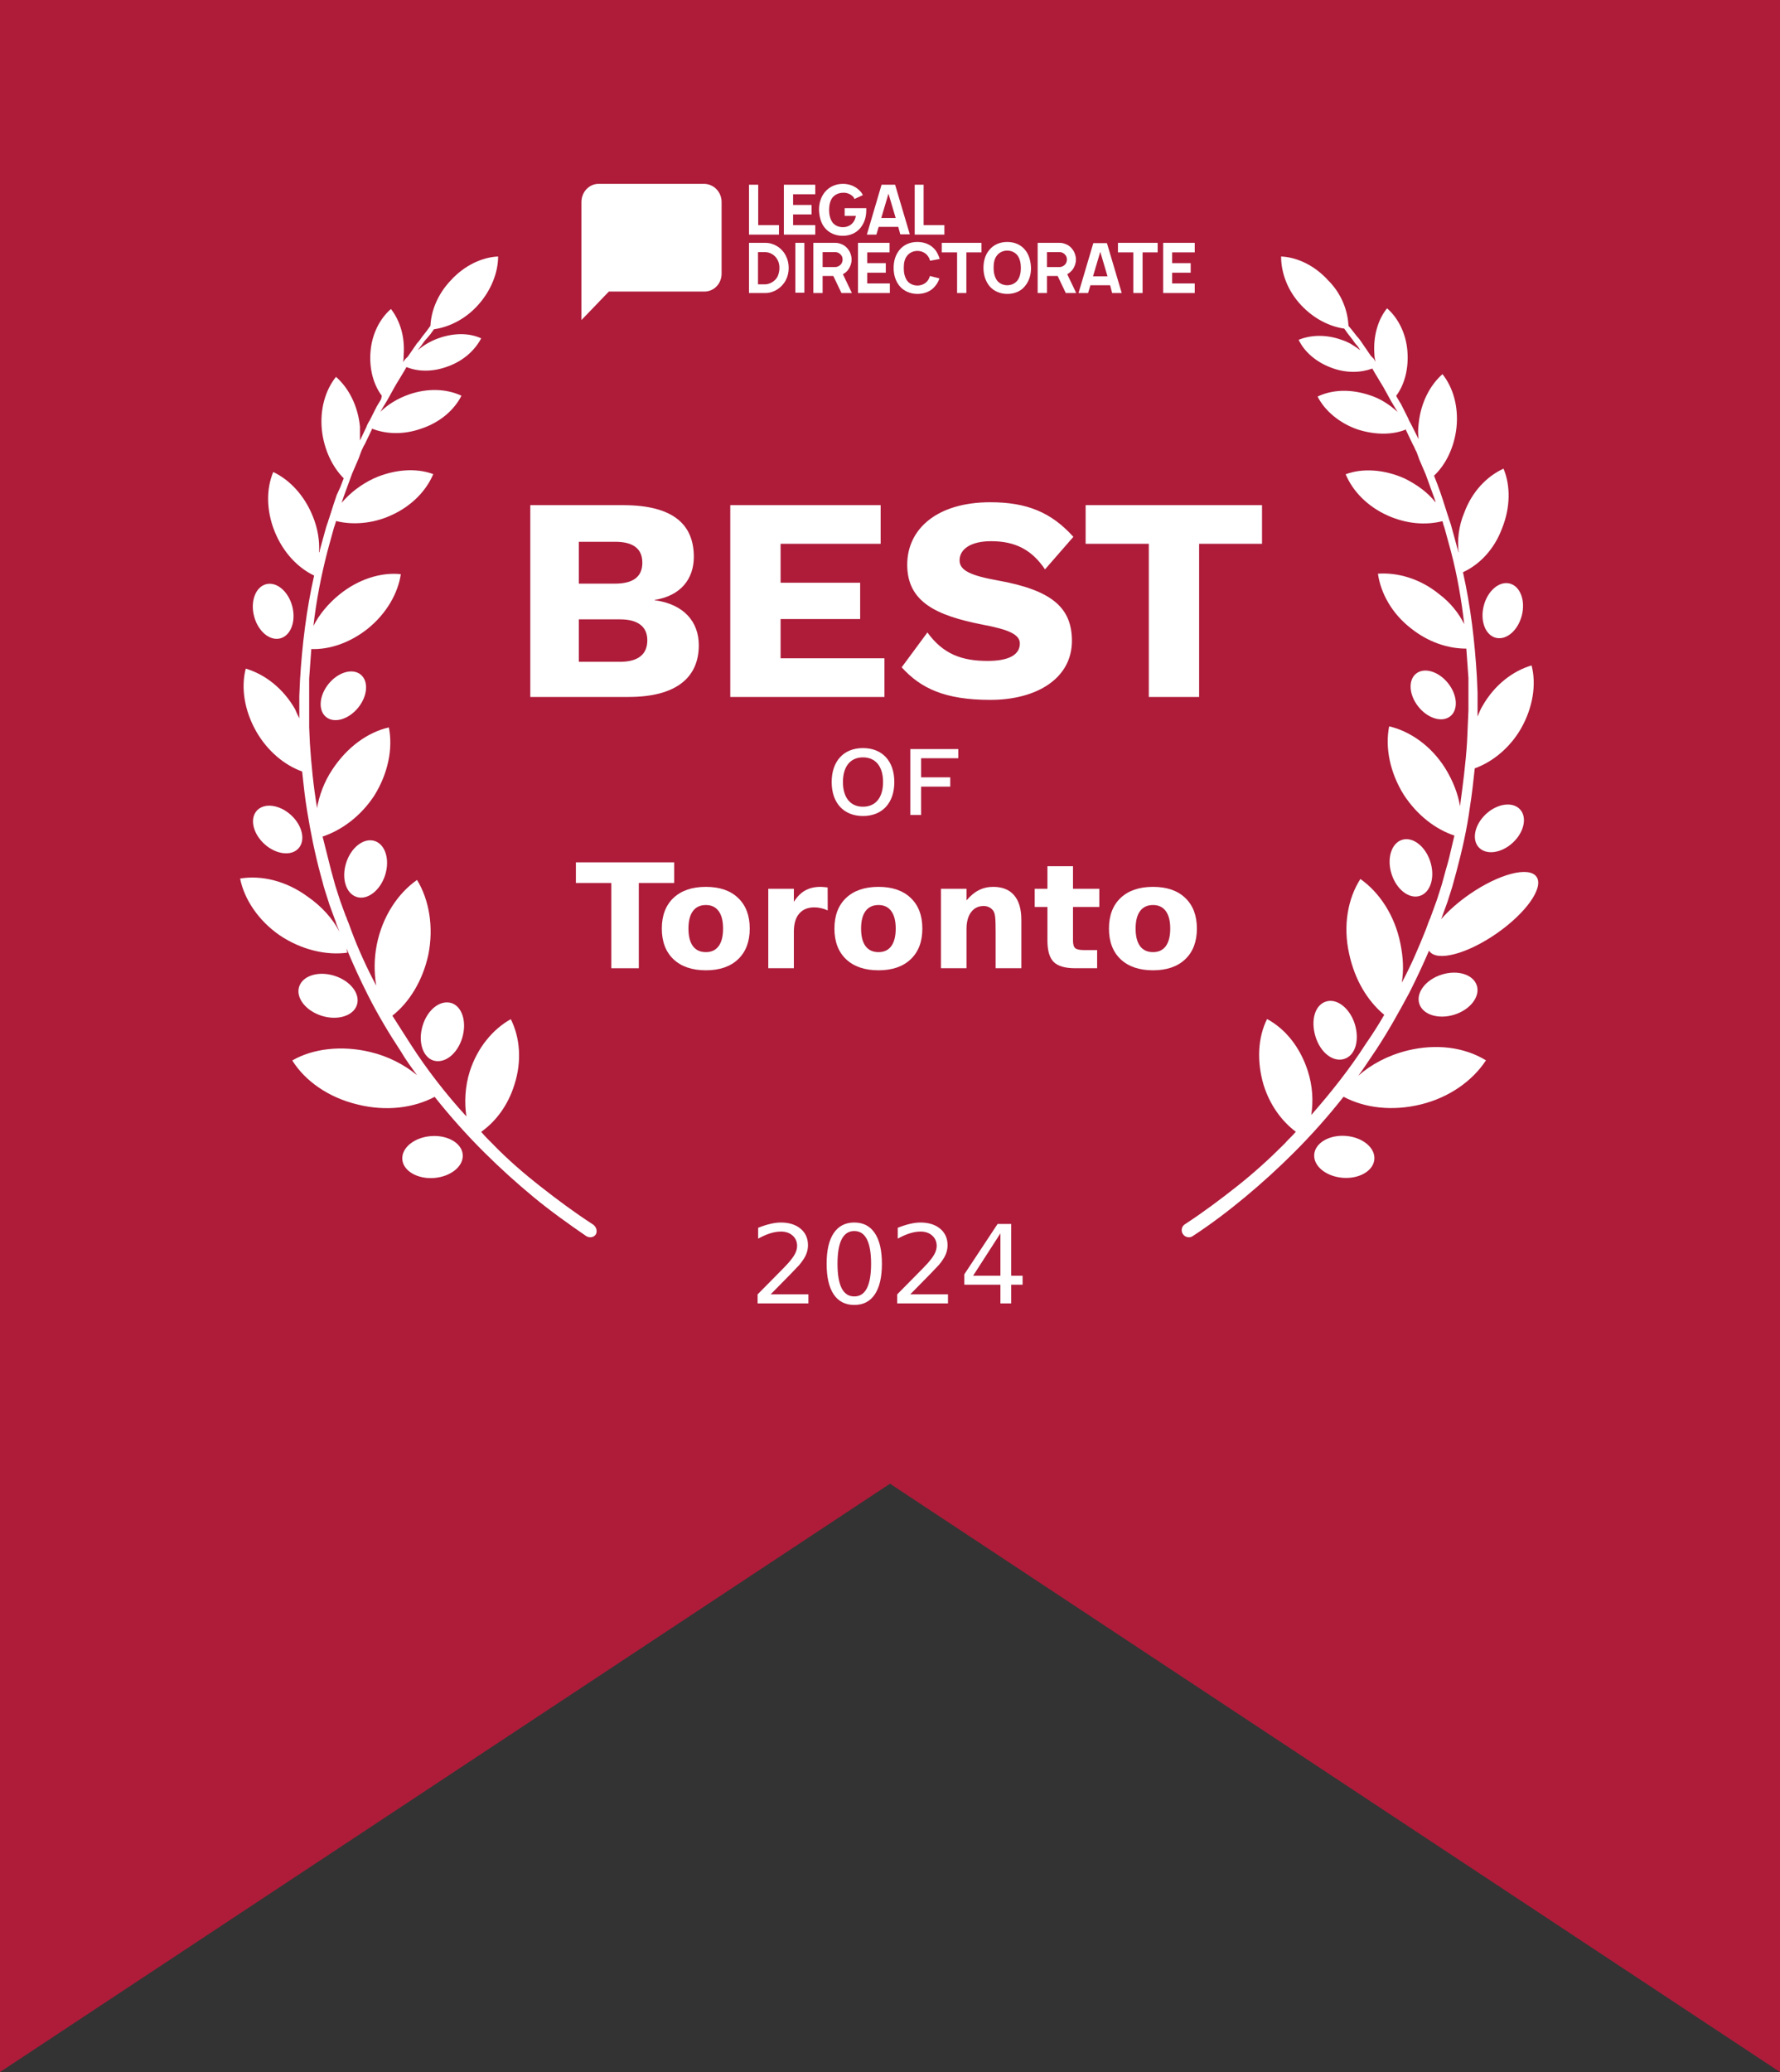 <?xml version="1.0" encoding="UTF-8"?> <svg xmlns="http://www.w3.org/2000/svg" width="110" height="128" viewBox="0 0 110 128" fill="none"><rect x="0" y="0" width="110" height="128" fill="#333333" stroke="none"/><path d="M110 128L55 91.654L0 128V0H110V128Z" fill="#AE1C3A"></path><path fill-rule="evenodd" clip-rule="evenodd" d="M33.396 73.29C34.441 74.111 35.487 74.889 36.619 75.624C36.837 75.754 36.924 76.013 36.837 76.23C36.707 76.445 36.445 76.489 36.227 76.359C35.095 75.581 34.006 74.803 32.96 73.938C31.915 73.074 30.913 72.166 29.954 71.215C28.865 70.135 27.82 68.967 26.861 67.757C25.554 68.449 23.855 68.665 22.113 68.233C20.283 67.801 18.846 66.763 18.062 65.51C19.325 64.775 21.111 64.559 22.897 64.991C23.986 65.25 24.988 65.769 25.772 66.417C25.424 65.942 25.075 65.466 24.77 64.948C24.03 63.824 23.333 62.657 22.723 61.447C22.244 60.496 21.808 59.545 21.416 58.594C21.416 58.637 21.427 58.68 21.438 58.724C21.449 58.767 21.459 58.81 21.459 58.853C20.153 59.026 18.628 58.68 17.277 57.773C15.971 56.865 15.099 55.568 14.838 54.271C16.145 54.055 17.67 54.401 19.02 55.395C19.891 56 20.545 56.735 20.98 57.556L20.893 57.34L20.806 57.124C20.784 57.081 20.773 57.038 20.763 56.995C20.752 56.951 20.741 56.908 20.719 56.865L20.37 55.914L20.066 54.963C20.022 54.833 19.978 54.66 19.935 54.487L19.804 54.012C19.456 52.715 19.194 51.419 18.977 50.079C18.846 49.3 18.759 48.479 18.672 47.658C17.582 47.269 16.537 46.404 15.84 45.194C15.099 43.897 14.882 42.471 15.187 41.304C16.363 41.65 17.495 42.514 18.236 43.811C18.323 44.027 18.41 44.2 18.497 44.373V44.027V43.768V43.508V42.99L18.541 41.995C18.672 39.834 18.933 37.673 19.412 35.555C18.41 35.08 17.495 34.129 16.973 32.832C16.45 31.535 16.45 30.195 16.886 29.158C17.887 29.633 18.802 30.584 19.325 31.881C19.63 32.616 19.761 33.394 19.717 34.129C19.761 34.086 19.761 34.042 19.761 33.999C19.782 33.913 19.804 33.837 19.826 33.761C19.848 33.686 19.869 33.61 19.891 33.523L20.022 33.048L20.153 32.573L20.24 32.313C20.262 32.27 20.273 32.227 20.283 32.184C20.294 32.14 20.305 32.097 20.327 32.054L20.632 31.103L20.719 30.844L20.763 30.714L20.806 30.584L21.024 30.109L21.242 29.547C20.545 28.855 20.022 27.775 19.891 26.564C19.761 25.268 20.109 24.101 20.763 23.279C21.547 23.971 22.113 25.052 22.244 26.348V27.213L22.636 26.392C22.679 26.262 22.766 26.089 22.854 25.959L23.071 25.527L23.289 25.095C23.311 25.052 23.333 25.019 23.355 24.987C23.376 24.954 23.398 24.922 23.42 24.879L23.551 24.663L23.594 24.446C23.071 23.755 22.81 22.761 22.897 21.723C22.984 20.643 23.463 19.692 24.16 19.087C24.727 19.821 25.032 20.816 24.945 21.939C24.945 22.069 24.945 22.242 24.901 22.372L25.032 22.199L25.119 22.112L25.206 22.026L25.772 21.205C25.903 21.075 25.99 20.945 26.077 20.816L26.382 20.427L26.6 20.124C26.643 19.216 27.036 18.179 27.863 17.314C28.691 16.407 29.78 15.888 30.782 15.845C30.782 16.839 30.346 17.963 29.519 18.87C28.735 19.735 27.733 20.21 26.818 20.34L26.6 20.643L26.382 20.902C26.252 21.032 26.164 21.161 26.077 21.291L25.816 21.637C26.164 21.334 26.6 21.075 27.079 20.902C28.038 20.556 28.996 20.556 29.736 20.902C29.345 21.637 28.647 22.285 27.689 22.631C26.774 22.977 25.859 22.977 25.119 22.674L24.945 22.977L24.683 23.409C24.661 23.452 24.64 23.485 24.618 23.517C24.596 23.549 24.574 23.582 24.552 23.625L24.422 23.841L23.943 24.706L23.812 24.922C23.79 24.965 23.768 24.997 23.747 25.03C23.725 25.062 23.703 25.095 23.681 25.138L23.507 25.441C23.943 25.008 24.552 24.619 25.293 24.36C26.426 23.971 27.602 24.014 28.517 24.446C28.081 25.311 27.21 26.089 26.034 26.478C24.945 26.867 23.855 26.824 22.984 26.478V26.521L22.549 27.429C22.492 27.513 22.454 27.596 22.411 27.692C22.387 27.744 22.362 27.8 22.331 27.861L22.157 28.337L21.765 29.244L21.416 30.195L21.242 30.671L21.198 30.8L21.155 30.93L21.111 31.06C21.634 30.455 22.287 29.936 23.115 29.547C24.378 28.985 25.729 28.898 26.774 29.288C26.339 30.325 25.424 31.276 24.16 31.838C23.028 32.356 21.765 32.443 20.763 32.184C20.763 32.234 20.748 32.27 20.735 32.3C20.727 32.321 20.719 32.339 20.719 32.356L20.632 32.616L20.501 33.091L20.37 33.567C20.349 33.653 20.327 33.729 20.305 33.804C20.283 33.88 20.262 33.956 20.24 34.042C19.848 35.555 19.543 37.111 19.369 38.667C19.717 37.976 20.283 37.284 20.98 36.722C22.157 35.771 23.551 35.339 24.77 35.469C24.596 36.636 23.899 37.889 22.723 38.84C21.634 39.705 20.37 40.137 19.238 40.094L19.107 41.909V42.903V43.422V43.681V43.941V44.935L19.151 45.929C19.238 47.226 19.369 48.566 19.586 49.862V49.949C19.717 49.171 20.022 48.306 20.545 47.528C21.459 46.145 22.723 45.237 24.03 44.935C24.291 46.232 23.986 47.788 23.115 49.171C22.287 50.424 21.111 51.289 19.935 51.678L20.458 53.753L20.588 54.228C20.61 54.315 20.632 54.39 20.654 54.466C20.675 54.541 20.697 54.617 20.719 54.704L21.024 55.654L21.372 56.605C21.397 56.63 21.408 56.668 21.42 56.712C21.43 56.746 21.441 56.784 21.459 56.822L21.547 57.038L21.721 57.513C22.157 58.68 22.679 59.804 23.246 60.885C23.115 60.063 23.115 59.199 23.289 58.334C23.638 56.605 24.596 55.179 25.772 54.358C26.513 55.568 26.818 57.254 26.469 58.983C26.121 60.582 25.293 61.922 24.248 62.743C24.444 63.046 24.629 63.338 24.814 63.63C24.999 63.921 25.184 64.213 25.38 64.515C26.382 66.072 27.558 67.585 28.822 68.967C28.691 68.103 28.735 67.109 29.04 66.158C29.519 64.688 30.477 63.565 31.566 62.959C32.132 64.083 32.263 65.553 31.784 67.022C31.392 68.276 30.651 69.27 29.736 69.919C29.954 70.178 30.172 70.394 30.433 70.653C31.348 71.604 32.35 72.469 33.396 73.29ZM17.313 39.437C17.966 39.272 18.302 38.388 18.063 37.462C17.825 36.537 17.102 35.922 16.45 36.087C15.797 36.253 15.461 37.137 15.7 38.062C15.938 38.987 16.66 39.603 17.313 39.437ZM22.138 43.711C22.724 42.984 22.788 42.068 22.281 41.665C21.774 41.263 20.888 41.525 20.301 42.252C19.715 42.979 19.651 43.895 20.158 44.298C20.665 44.7 21.552 44.438 22.138 43.711ZM23.148 51.949C23.813 52.158 24.105 53.102 23.8 54.058C23.495 55.014 22.709 55.619 22.044 55.41C21.379 55.202 21.087 54.257 21.392 53.301C21.697 52.345 22.483 51.74 23.148 51.949ZM26.121 63.349C26.426 62.355 27.21 61.749 27.907 61.965C28.56 62.182 28.865 63.133 28.56 64.127C28.255 65.121 27.471 65.726 26.774 65.51C26.121 65.293 25.816 64.343 26.121 63.349ZM28.596 71.325C28.655 72.038 27.866 72.685 26.835 72.768C25.804 72.851 24.921 72.34 24.862 71.626C24.804 70.912 25.592 70.266 26.623 70.183C27.654 70.1 28.538 70.611 28.596 71.325ZM22.058 62.075C22.276 61.392 21.653 60.587 20.667 60.278C19.68 59.967 18.704 60.27 18.486 60.953C18.269 61.636 18.892 62.44 19.878 62.75C20.864 63.06 21.84 62.757 22.058 62.075ZM17.987 50.353C18.694 51.002 18.896 51.925 18.439 52.416C17.982 52.906 17.038 52.779 16.331 52.131C15.625 51.483 15.423 50.559 15.88 50.068C16.337 49.578 17.281 49.705 17.987 50.353Z" fill="white"></path><path fill-rule="evenodd" clip-rule="evenodd" d="M86.974 64.896C85.76 65.199 84.719 65.761 83.939 66.454C84.183 66.129 84.409 65.788 84.64 65.441C84.779 65.232 84.92 65.021 85.066 64.81C85.804 63.685 86.454 62.517 87.104 61.306C87.533 60.45 87.94 59.594 88.311 58.723C88.318 58.734 88.324 58.745 88.332 58.756C88.797 59.423 90.656 58.935 92.484 57.667C94.312 56.398 95.418 54.83 94.953 54.163C94.488 53.496 92.629 53.983 90.8 55.252C90.099 55.739 89.504 56.27 89.063 56.777C89.072 56.744 89.082 56.711 89.099 56.678L89.446 55.726L89.749 54.775C89.771 54.688 89.792 54.612 89.814 54.537C89.836 54.461 89.858 54.385 89.879 54.299L90.009 53.823C90.356 52.525 90.659 51.184 90.833 49.887C90.963 49.065 91.05 48.286 91.137 47.464C92.22 47.075 93.304 46.21 93.998 44.999C94.735 43.701 94.952 42.274 94.648 41.106C93.478 41.452 92.351 42.317 91.613 43.615C91.484 43.831 91.397 44.047 91.31 44.264V43.831V43.571V43.312V42.793L91.266 41.798C91.137 39.605 90.88 37.456 90.408 35.349C91.445 34.872 92.352 33.922 92.828 32.628C93.348 31.33 93.348 29.989 92.914 28.951C91.873 29.427 90.963 30.379 90.486 31.676C90.139 32.498 90.052 33.363 90.139 34.142C90.118 34.099 90.107 34.044 90.096 33.99C90.085 33.936 90.074 33.882 90.052 33.839C90.031 33.752 90.009 33.677 89.987 33.601C89.966 33.525 89.944 33.45 89.923 33.363L89.793 32.887L89.662 32.411L89.576 32.152C89.554 32.109 89.543 32.066 89.532 32.022C89.521 31.979 89.511 31.936 89.489 31.892L89.185 30.941L89.099 30.681L89.055 30.552L89.012 30.422L88.838 29.946L88.621 29.384C89.359 28.692 89.879 27.61 90.009 26.399C90.139 25.101 89.793 23.933 89.142 23.112C88.362 23.804 87.798 24.885 87.668 26.183C87.624 26.529 87.624 26.832 87.668 27.134L87.234 26.269C87.204 26.208 87.173 26.152 87.144 26.1C87.092 26.004 87.045 25.921 87.018 25.837L86.801 25.404L86.584 24.972C86.562 24.928 86.54 24.896 86.519 24.863C86.497 24.831 86.475 24.799 86.454 24.755L86.324 24.539L86.28 24.453C86.801 23.761 87.061 22.766 86.974 21.684C86.887 20.559 86.367 19.608 85.717 19.046C85.153 19.738 84.849 20.776 84.936 21.901C84.936 22.049 84.968 22.197 85.005 22.346L84.893 22.16L84.806 22.073L84.719 21.987L84.156 21.165C84.069 21.035 83.982 20.906 83.852 20.776L83.549 20.387L83.332 20.127C83.288 19.175 82.899 18.137 82.074 17.315C81.251 16.407 80.167 15.888 79.169 15.845C79.169 16.84 79.56 17.964 80.427 18.873C81.207 19.694 82.161 20.17 83.072 20.3L83.288 20.603L83.592 20.992C83.679 21.122 83.766 21.252 83.896 21.381L84.069 21.641C83.722 21.381 83.332 21.122 82.899 20.992C81.945 20.646 80.991 20.689 80.254 20.992C80.6 21.727 81.338 22.376 82.291 22.722C83.202 23.068 84.113 23.025 84.806 22.766L84.979 23.068L85.24 23.501C85.261 23.544 85.283 23.577 85.305 23.609C85.326 23.642 85.348 23.674 85.37 23.717L85.5 23.933L85.977 24.799L86.107 25.015C86.128 25.058 86.15 25.091 86.172 25.123C86.193 25.155 86.215 25.188 86.237 25.231L86.367 25.447C85.89 25.015 85.326 24.626 84.632 24.409C83.462 24.02 82.335 24.063 81.424 24.496C81.858 25.361 82.768 26.14 83.896 26.529C84.979 26.875 86.064 26.875 86.887 26.529V26.572L87.321 27.48C87.365 27.545 87.397 27.621 87.43 27.697C87.462 27.772 87.494 27.848 87.538 27.913L87.711 28.389L88.101 29.297L88.448 30.249L88.621 30.725L88.665 30.854L88.709 30.984V31.027C88.232 30.422 87.581 29.946 86.801 29.557C85.543 28.994 84.199 28.908 83.159 29.297C83.592 30.335 84.502 31.287 85.76 31.849C86.931 32.368 88.101 32.455 89.142 32.195C89.142 32.213 89.149 32.231 89.158 32.252C89.171 32.282 89.185 32.318 89.185 32.368L89.272 32.628L89.402 33.104L89.532 33.579C89.554 33.666 89.576 33.741 89.597 33.817C89.619 33.893 89.641 33.969 89.662 34.055C90.052 35.526 90.312 37.04 90.486 38.554C90.139 37.862 89.619 37.213 88.925 36.694C87.754 35.742 86.367 35.353 85.153 35.439C85.326 36.651 86.02 37.905 87.191 38.813C88.275 39.678 89.489 40.068 90.616 40.068L90.746 41.885V42.879V43.355V43.615V43.874L90.703 44.869L90.659 45.864C90.573 47.205 90.399 48.503 90.226 49.8C90.096 49.022 89.792 48.243 89.315 47.464C88.448 46.08 87.148 45.172 85.847 44.869C85.587 46.167 85.89 47.724 86.757 49.108C87.581 50.362 88.709 51.228 89.879 51.617C89.821 51.848 89.768 52.078 89.715 52.309C89.609 52.77 89.503 53.232 89.359 53.693L89.229 54.169C89.207 54.255 89.185 54.331 89.164 54.407C89.142 54.483 89.12 54.558 89.099 54.645L88.795 55.596L88.448 56.548C88.429 56.586 88.419 56.624 88.409 56.658C88.397 56.702 88.386 56.74 88.362 56.764L88.275 56.981L88.101 57.456C87.668 58.538 87.191 59.662 86.627 60.701C86.757 59.922 86.714 59.143 86.54 58.278C86.193 56.548 85.24 55.121 84.069 54.299C83.288 55.51 82.985 57.197 83.376 58.927C83.722 60.527 84.502 61.825 85.543 62.691C85.196 63.296 84.806 63.902 84.416 64.464C83.419 66.021 82.248 67.492 81.034 68.876C81.164 68.011 81.121 67.102 80.817 66.151C80.34 64.68 79.43 63.556 78.302 62.95C77.739 64.075 77.652 65.545 78.086 67.016C78.476 68.27 79.213 69.265 80.08 69.914C79.972 70.044 79.853 70.163 79.733 70.282C79.614 70.401 79.495 70.52 79.386 70.649C78.433 71.601 77.479 72.466 76.438 73.288C75.397 74.109 74.357 74.888 73.23 75.624C73.013 75.753 72.969 76.056 73.1 76.23C73.23 76.445 73.533 76.489 73.707 76.359C74.834 75.624 75.918 74.802 76.958 73.937C77.999 73.072 78.996 72.163 79.95 71.211C81.034 70.13 82.074 68.962 83.029 67.751C84.329 68.444 86.02 68.659 87.798 68.227C89.576 67.794 91.006 66.757 91.83 65.502C90.486 64.68 88.752 64.464 86.974 64.896ZM83.722 63.253C84.026 64.248 83.765 65.199 83.072 65.415C82.378 65.632 81.598 65.026 81.294 64.031C80.991 63.037 81.251 62.085 81.945 61.869C82.638 61.652 83.419 62.301 83.722 63.253ZM87.742 55.344C88.405 55.135 88.695 54.19 88.392 53.233C88.088 52.277 87.306 51.671 86.644 51.88C85.981 52.089 85.691 53.034 85.995 53.99C86.298 54.947 87.08 55.553 87.742 55.344ZM89.483 42.2C90.067 42.927 90.13 43.843 89.625 44.246C89.121 44.65 88.239 44.386 87.655 43.659C87.071 42.932 87.007 42.015 87.513 41.612C88.017 41.209 88.899 41.472 89.483 42.2ZM84.932 71.615C84.991 70.901 84.206 70.254 83.179 70.171C82.153 70.088 81.274 70.599 81.216 71.314C81.157 72.028 81.942 72.674 82.969 72.757C83.995 72.841 84.874 72.329 84.932 71.615ZM91.264 60.881C91.481 61.564 90.861 62.369 89.879 62.679C88.898 62.989 87.926 62.687 87.709 62.003C87.492 61.32 88.112 60.514 89.094 60.205C90.076 59.895 91.047 60.197 91.264 60.881ZM93.483 52.061C94.187 51.412 94.388 50.488 93.933 49.997C93.478 49.506 92.539 49.634 91.835 50.282C91.132 50.931 90.931 51.855 91.386 52.346C91.841 52.837 92.78 52.71 93.483 52.061ZM93.297 36.047C93.947 36.212 94.282 37.097 94.044 38.023C93.807 38.949 93.088 39.565 92.438 39.399C91.789 39.234 91.455 38.349 91.692 37.423C91.929 36.497 92.648 35.881 93.297 36.047Z" fill="white"></path><path d="M47.623 79.958H49.957V80.517H46.819V79.958C47.073 79.697 47.418 79.348 47.855 78.909C48.294 78.469 48.57 78.185 48.683 78.058C48.897 77.819 49.046 77.618 49.13 77.453C49.216 77.287 49.259 77.124 49.259 76.963C49.259 76.703 49.166 76.49 48.981 76.326C48.797 76.162 48.558 76.079 48.262 76.079C48.053 76.079 47.831 76.115 47.597 76.188C47.365 76.26 47.117 76.37 46.852 76.516V75.846C47.121 75.739 47.373 75.657 47.607 75.603C47.841 75.548 48.055 75.52 48.249 75.52C48.761 75.52 49.169 75.648 49.474 75.902C49.778 76.156 49.931 76.496 49.931 76.921C49.931 77.122 49.892 77.314 49.815 77.496C49.74 77.676 49.602 77.888 49.401 78.134C49.346 78.197 49.17 78.381 48.875 78.686C48.579 78.988 48.162 79.412 47.623 79.958Z" fill="white"></path><path d="M52.792 76.046C52.447 76.046 52.188 76.215 52.014 76.553C51.842 76.888 51.756 77.393 51.756 78.068C51.756 78.741 51.842 79.246 52.014 79.583C52.188 79.919 52.447 80.086 52.792 80.086C53.138 80.086 53.398 79.919 53.57 79.583C53.744 79.246 53.831 78.741 53.831 78.068C53.831 77.393 53.744 76.888 53.57 76.553C53.398 76.215 53.138 76.046 52.792 76.046ZM52.792 75.52C53.346 75.52 53.768 75.739 54.06 76.175C54.353 76.609 54.5 77.24 54.5 78.068C54.5 78.894 54.353 79.525 54.06 79.961C53.768 80.395 53.346 80.612 52.792 80.612C52.238 80.612 51.814 80.395 51.521 79.961C51.229 79.525 51.084 78.894 51.084 78.068C51.084 77.24 51.229 76.609 51.521 76.175C51.814 75.739 52.238 75.52 52.792 75.52Z" fill="white"></path><path d="M56.25 79.958H58.583V80.517H55.445V79.958C55.699 79.697 56.044 79.348 56.481 78.909C56.92 78.469 57.196 78.185 57.309 78.058C57.523 77.819 57.672 77.618 57.756 77.453C57.842 77.287 57.885 77.124 57.885 76.963C57.885 76.703 57.792 76.49 57.607 76.326C57.424 76.162 57.184 76.079 56.888 76.079C56.679 76.079 56.457 76.115 56.223 76.188C55.991 76.26 55.743 76.37 55.478 76.516V75.846C55.748 75.739 55.999 75.657 56.233 75.603C56.467 75.548 56.681 75.52 56.875 75.52C57.387 75.52 57.795 75.648 58.1 75.902C58.404 76.156 58.557 76.496 58.557 76.921C58.557 77.122 58.518 77.314 58.441 77.496C58.366 77.676 58.228 77.888 58.027 78.134C57.972 78.197 57.797 78.381 57.501 78.686C57.205 78.988 56.788 79.412 56.25 79.958Z" fill="white"></path><path d="M61.824 76.188L60.136 78.808H61.824V76.188ZM61.649 75.609H62.489V78.808H63.194V79.36H62.489V80.517H61.824V79.36H59.593V78.719L61.649 75.609Z" fill="white"></path><path d="M32.771 43.054H38.846C41.72 43.054 43.184 41.905 43.184 39.859C43.184 38.422 42.28 37.327 40.455 37.076V37.058C42.081 36.807 42.877 35.748 42.877 34.401C42.877 32.337 41.521 31.224 38.574 31.206H32.771V43.054ZM35.772 36.053V33.468H38.014C39.135 33.468 39.695 33.899 39.695 34.76C39.695 35.622 39.135 36.053 38.014 36.053H35.772ZM35.772 40.882V38.261H38.321C39.442 38.261 40.003 38.728 40.003 39.553C40.003 40.415 39.442 40.882 38.321 40.882H35.772ZM48.239 40.666V38.243H53.156V35.999H48.239V33.593H54.422V31.206H45.129V43.054H54.657V40.666H48.239ZM61.198 31.026C57.926 31.026 56.064 32.66 56.064 34.886C56.064 37.202 57.89 38.028 60.71 38.584C62.337 38.889 63.024 39.194 63.024 39.751C63.024 40.433 62.373 40.828 61.035 40.828C59.445 40.828 58.288 40.415 57.312 39.069L55.721 41.223C56.896 42.516 58.378 43.234 61.198 43.234C64.073 43.234 66.242 41.905 66.242 39.589C66.242 37.507 64.959 36.448 61.65 35.855C59.951 35.55 59.3 35.227 59.3 34.617C59.3 33.935 59.969 33.432 61.252 33.432C62.771 33.432 63.783 33.988 64.579 35.173L66.332 33.163C64.959 31.637 63.44 31.026 61.198 31.026ZM77.99 31.206H67.089V33.593H70.994V43.054H74.103V33.593H77.99V31.206Z" fill="white"></path><path d="M53.328 46.212C52.142 46.212 51.396 47.014 51.396 48.31C51.396 49.606 52.142 50.408 53.328 50.408C54.522 50.408 55.267 49.606 55.267 48.31C55.267 47.014 54.522 46.212 53.328 46.212ZM53.328 46.786C54.105 46.786 54.571 47.341 54.571 48.31C54.571 49.279 54.105 49.834 53.328 49.834C52.558 49.834 52.092 49.279 52.092 48.31C52.092 47.341 52.558 46.786 53.328 46.786ZM59.22 46.841V46.274H56.256V50.346H56.921V48.594H58.723V48.02H56.921V46.841H59.22Z" fill="white"></path><path d="M35.589 53.27H41.662V54.545H39.477V59.813H37.778V54.545H35.589V53.27Z" fill="white"></path><path d="M43.622 55.907C43.272 55.907 43.004 56.033 42.819 56.284C42.636 56.532 42.545 56.892 42.545 57.362C42.545 57.833 42.636 58.194 42.819 58.445C43.004 58.693 43.272 58.817 43.622 58.817C43.966 58.817 44.23 58.693 44.412 58.445C44.594 58.194 44.685 57.833 44.685 57.362C44.685 56.892 44.594 56.532 44.412 56.284C44.23 56.033 43.966 55.907 43.622 55.907ZM43.622 54.785C44.472 54.785 45.136 55.013 45.612 55.469C46.092 55.925 46.332 56.556 46.332 57.362C46.332 58.169 46.092 58.8 45.612 59.256C45.136 59.711 44.472 59.939 43.622 59.939C42.769 59.939 42.101 59.711 41.618 59.256C41.139 58.8 40.899 58.169 40.899 57.362C40.899 56.556 41.139 55.925 41.618 55.469C42.101 55.013 42.769 54.785 43.622 54.785Z" fill="white"></path><path d="M51.151 56.24C51.012 56.176 50.874 56.129 50.736 56.1C50.6 56.068 50.464 56.052 50.325 56.052C49.919 56.052 49.606 56.182 49.385 56.442C49.167 56.699 49.059 57.069 49.059 57.551V59.812H47.478V54.904H49.059V55.71C49.262 55.389 49.494 55.155 49.756 55.009C50.021 54.86 50.337 54.785 50.705 54.785C50.758 54.785 50.815 54.788 50.877 54.794C50.939 54.797 51.029 54.806 51.146 54.82L51.151 56.24Z" fill="white"></path><path d="M54.289 55.907C53.939 55.907 53.672 56.033 53.486 56.284C53.304 56.532 53.213 56.892 53.213 57.362C53.213 57.833 53.304 58.194 53.486 58.445C53.672 58.693 53.939 58.817 54.289 58.817C54.634 58.817 54.897 58.693 55.08 58.445C55.262 58.194 55.353 57.833 55.353 57.362C55.353 56.892 55.262 56.532 55.08 56.284C54.897 56.033 54.634 55.907 54.289 55.907ZM54.289 54.785C55.14 54.785 55.803 55.013 56.28 55.469C56.76 55.925 56.999 56.556 56.999 57.362C56.999 58.169 56.76 58.8 56.28 59.256C55.803 59.711 55.14 59.939 54.289 59.939C53.436 59.939 52.768 59.711 52.286 59.256C51.806 58.8 51.566 58.169 51.566 57.362C51.566 56.556 51.806 55.925 52.286 55.469C52.768 55.013 53.436 54.785 54.289 54.785Z" fill="white"></path><path d="M63.117 56.823V59.812H61.528V59.326V57.524C61.528 57.101 61.518 56.809 61.498 56.648C61.48 56.487 61.447 56.369 61.4 56.293C61.339 56.191 61.255 56.112 61.149 56.056C61.043 55.998 60.922 55.968 60.787 55.968C60.457 55.968 60.198 56.096 60.01 56.35C59.822 56.601 59.728 56.95 59.728 57.397V59.812H58.148V54.904H59.728V55.622C59.966 55.336 60.219 55.126 60.487 54.991C60.755 54.854 61.05 54.785 61.374 54.785C61.945 54.785 62.377 54.959 62.672 55.307C62.969 55.654 63.117 56.16 63.117 56.823Z" fill="white"></path><path d="M66.309 53.51V54.904H67.937V56.026H66.309V58.107C66.309 58.335 66.354 58.49 66.445 58.572C66.537 58.651 66.718 58.69 66.988 58.69H67.8V59.812H66.445C65.822 59.812 65.379 59.684 65.117 59.426C64.858 59.166 64.729 58.727 64.729 58.107V56.026H63.943V54.904H64.729V53.51H66.309Z" fill="white"></path><path d="M71.255 55.907C70.904 55.907 70.637 56.033 70.451 56.284C70.269 56.532 70.178 56.892 70.178 57.362C70.178 57.833 70.269 58.194 70.451 58.445C70.637 58.693 70.904 58.817 71.255 58.817C71.599 58.817 71.862 58.693 72.045 58.445C72.227 58.194 72.318 57.833 72.318 57.362C72.318 56.892 72.227 56.532 72.045 56.284C71.862 56.033 71.599 55.907 71.255 55.907ZM71.255 54.785C72.105 54.785 72.769 55.013 73.245 55.469C73.725 55.925 73.965 56.556 73.965 57.362C73.965 58.169 73.725 58.8 73.245 59.256C72.769 59.711 72.105 59.939 71.255 59.939C70.401 59.939 69.734 59.711 69.251 59.256C68.771 58.8 68.531 58.169 68.531 57.362C68.531 56.556 68.771 55.925 69.251 55.469C69.734 55.013 70.401 54.785 71.255 54.785Z" fill="white"></path><path fill-rule="evenodd" clip-rule="evenodd" d="M53.534 12.861V12.971C53.534 13.393 53.428 13.76 53.178 14.072C52.911 14.402 52.519 14.567 52.074 14.567C51.647 14.567 51.237 14.402 50.97 14.072C50.721 13.778 50.632 13.375 50.614 12.971C50.614 12.55 50.721 12.183 50.97 11.871C51.255 11.523 51.664 11.357 52.092 11.357C52.537 11.357 52.929 11.541 53.196 11.853C53.249 11.908 53.285 11.981 53.321 12.054L52.804 12.293L52.751 12.183C52.59 11.999 52.341 11.889 52.092 11.908C51.843 11.908 51.593 12.018 51.433 12.219C51.291 12.421 51.237 12.696 51.237 12.971C51.237 13.246 51.291 13.503 51.433 13.723C51.575 13.925 51.825 14.035 52.092 14.035C52.341 14.035 52.59 13.925 52.733 13.723C52.822 13.613 52.858 13.485 52.893 13.338H52.199V12.861H53.534ZM46.856 13.907V11.412H46.286V14.493H48.139V13.907H46.856ZM49.011 12.659V11.999H50.382V11.412H48.441V14.493H50.382V13.907H49.011V13.246H50.151V12.659H49.011ZM54.158 14.493L54.3 14.017H55.511L55.636 14.475H56.224L55.315 11.412H54.478L53.57 14.493H54.158ZM54.906 11.963L55.351 13.466H54.46L54.906 11.963ZM57.078 13.907H58.361V14.493H56.526V11.412H57.078V13.907ZM58.054 17.197C58 17.363 57.928 17.51 57.803 17.658C57.534 18.008 57.122 18.156 56.693 18.156C56.245 18.156 55.833 17.971 55.582 17.658C55.331 17.344 55.224 16.957 55.224 16.551C55.224 16.127 55.331 15.758 55.582 15.444C55.851 15.113 56.245 14.947 56.693 14.947C57.14 14.947 57.534 15.113 57.803 15.444C57.928 15.611 58.018 15.813 58.072 15.998L57.481 16.108C57.445 15.998 57.409 15.906 57.337 15.813C57.194 15.611 56.943 15.5 56.693 15.5C56.442 15.5 56.191 15.611 56.048 15.813C55.886 16.016 55.851 16.293 55.851 16.57C55.851 16.846 55.904 17.105 56.048 17.326C56.191 17.529 56.442 17.639 56.693 17.639C56.943 17.639 57.194 17.529 57.337 17.326C57.391 17.252 57.445 17.141 57.463 17.049L58.054 17.197ZM48.561 17.307C48.686 17.068 48.74 16.809 48.74 16.551C48.74 16.293 48.686 16.035 48.561 15.795C48.31 15.297 47.809 15.002 47.307 15.002H46.286V18.101H47.307C47.809 18.101 48.31 17.787 48.561 17.307ZM48.06 16.072C48.131 16.201 48.167 16.367 48.167 16.551C48.167 16.717 48.131 16.902 48.06 17.068C47.916 17.363 47.576 17.566 47.272 17.566H46.842V15.574H47.272C47.612 15.574 47.916 15.777 48.06 16.072ZM49.707 18.082V15.002H49.152V18.082H49.707ZM52.09 16.939L52.645 18.101H52L51.498 17.049H50.836V18.101H50.263V15.002H51.624C51.731 15.002 51.839 15.02 51.928 15.057C52.125 15.113 52.304 15.242 52.43 15.426C52.555 15.592 52.627 15.813 52.627 16.035C52.627 16.256 52.555 16.459 52.43 16.643C52.358 16.754 52.233 16.865 52.09 16.939ZM50.836 16.496H51.642C51.749 16.496 51.892 16.422 51.982 16.311C52.036 16.238 52.072 16.127 52.072 16.035C52.072 15.924 52.036 15.813 51.964 15.74C51.892 15.647 51.749 15.574 51.642 15.574H50.836V16.496ZM53.594 16.256V15.592H54.973V15.002H53.021V18.101H54.991V17.51H53.594V16.846H54.74V16.256H53.594ZM59.719 15.592H60.651V15.002H58.197V15.592H59.146V18.101H59.719V15.592ZM61.134 17.658C60.901 17.363 60.776 16.975 60.776 16.551C60.776 16.127 60.884 15.74 61.134 15.444C61.403 15.113 61.797 14.947 62.245 14.947C62.693 14.947 63.087 15.113 63.355 15.444C63.606 15.758 63.696 16.145 63.714 16.551C63.714 16.975 63.606 17.344 63.355 17.658C63.087 18.008 62.675 18.156 62.245 18.156C61.815 18.156 61.403 17.99 61.134 17.658ZM62.89 17.307C63.033 17.105 63.087 16.828 63.087 16.551C63.087 16.274 63.033 15.998 62.89 15.795C62.746 15.592 62.496 15.481 62.245 15.481C61.994 15.481 61.743 15.592 61.6 15.795C61.439 15.998 61.403 16.274 61.403 16.551C61.403 16.828 61.457 17.086 61.6 17.307C61.743 17.51 61.994 17.621 62.245 17.621C62.496 17.621 62.746 17.51 62.89 17.307ZM66.508 18.101L65.952 16.939C66.096 16.865 66.203 16.754 66.293 16.643C66.418 16.459 66.49 16.256 66.49 16.035C66.49 15.813 66.418 15.592 66.293 15.426C66.167 15.242 65.988 15.113 65.791 15.057C65.702 15.02 65.594 15.002 65.487 15.002H64.125V18.101H64.699V17.049H65.361L65.863 18.101H66.508ZM65.505 16.496H64.699V15.574H65.505C65.612 15.574 65.755 15.647 65.827 15.74C65.899 15.813 65.934 15.924 65.934 16.035C65.934 16.127 65.899 16.238 65.845 16.311C65.755 16.422 65.612 16.496 65.505 16.496ZM68.603 17.621H67.385L67.242 18.101H66.651L67.564 15.02H68.406L69.32 18.101H68.728L68.603 17.621ZM68.442 17.068L67.994 15.555L67.546 17.068H68.442ZM70.609 15.592H71.54V15.002H69.087V15.592H70.036V18.101H70.609V15.592ZM72.436 15.592V16.256H73.582V16.846H72.436V17.51H73.833V18.101H71.881V15.002H73.833V15.592H72.436Z" fill="white"></path><path fill-rule="evenodd" clip-rule="evenodd" d="M43.529 11.357H36.995C36.402 11.357 35.931 11.865 35.931 12.481V19.772L37.626 18.011H43.529C44.122 18.011 44.593 17.522 44.593 16.905V12.481C44.593 11.865 44.122 11.376 43.529 11.357Z" fill="white"></path><path fill-rule="evenodd" clip-rule="evenodd" d="M40.262 12.531L38.191 13.901H42.334L40.262 12.531ZM39.321 14.097H38.756V15.662H38.379V16.054H42.145V15.662H41.769V14.097H41.204V15.662H40.545V14.097H39.98V15.662H39.321V14.097ZM38.002 16.641V16.25H42.522V16.641H38.002Z" fill="white"></path></svg> 
